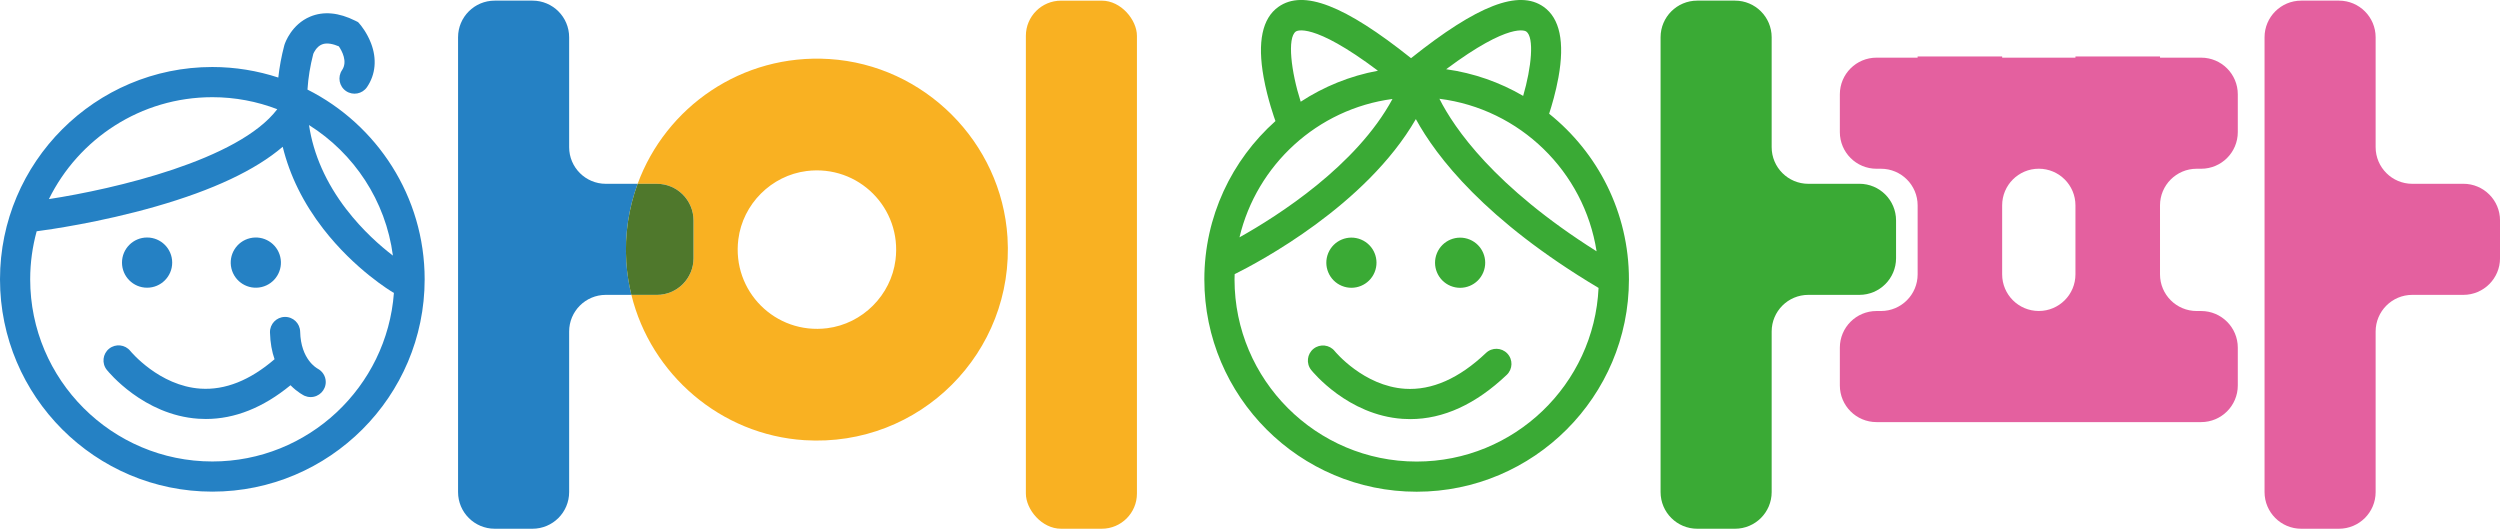 <?xml version="1.0" encoding="UTF-8"?><svg id="Layer_2" xmlns="http://www.w3.org/2000/svg" viewBox="0 0 1180.19 249.59"><defs><style>.cls-1{fill:#4f782c;}.cls-1,.cls-2,.cls-3,.cls-4,.cls-5{stroke-width:0px;}.cls-2{fill:#e4609f;}.cls-3{fill:#3aaa35;}.cls-4{fill:#2581c4;}.cls-5{fill:#f9b122;}</style></defs><g id="Layer_1-2"><path class="cls-2" d="m1162.9,86.77h-24.12c-9.55,0-17.3-7.74-17.3-17.3V17.6c0-9.55-7.74-17.3-17.3-17.3h-17.84c-9.55,0-17.3,7.74-17.3,17.3v214.7c0,9.55,7.74,17.3,17.3,17.3h17.84c9.55,0,17.3-7.74,17.3-17.3v-75.8c0-9.55,7.74-17.3,17.3-17.3h24.12c9.55,0,17.3-7.74,17.3-17.3v-17.84c0-9.55-7.74-17.3-17.3-17.3Z"/><path class="cls-2" d="m1019.69,26.67h-39.92v.55h-34.59v-.55h-39.92v.55h-19.41c-9.55,0-17.3,7.74-17.3,17.3v17.84c0,9.55,7.74,17.3,17.3,17.3h2.12c9.55,0,17.3,7.74,17.3,17.3v32.56c0,9.55-7.74,17.3-17.3,17.3h-2.12c-9.55,0-17.3,7.74-17.3,17.3v17.84c0,9.55,7.74,17.3,17.3,17.3h153.26c9.55,0,17.3-7.74,17.3-17.3v-17.84c0-9.55-7.74-17.3-17.3-17.3h-2.12c-9.55,0-17.3-7.74-17.3-17.3v-32.56c0-9.55,7.74-17.3,17.3-17.3h2.12c9.55,0,17.3-7.74,17.3-17.3v-17.84c0-9.55-7.74-17.3-17.3-17.3h-19.41v-.55Zm-57.22,120.14h0c-9.55,0-17.3-7.74-17.3-17.3v-32.56c0-9.55,7.74-17.3,17.3-17.3h0c9.55,0,17.3,7.74,17.3,17.3v32.56c0,9.55-7.74,17.3-17.3,17.3Z"/><path class="cls-3" d="m877.78,86.77h-24.12c-9.55,0-17.3-7.74-17.3-17.3V17.6c0-9.55-7.74-17.3-17.3-17.3h-17.84c-9.55,0-17.3,7.74-17.3,17.3v214.7c0,9.55,7.74,17.3,17.3,17.3h17.84c9.55,0,17.3-7.74,17.3-17.3v-75.8c0-9.55,7.74-17.3,17.3-17.3h24.12c9.55,0,17.3-7.74,17.3-17.3v-17.84c0-9.55-7.74-17.3-17.3-17.3Z"/><path class="cls-3" d="m731.31,53.69c1.24-3.81,3.14-10.22,4.4-17.18,3.01-16.67.66-27.86-6.98-33.27-11.73-8.3-31.2-.83-62.61,24.22-31.41-25.05-50.88-32.53-62.61-24.22-7.64,5.41-9.99,16.6-6.98,33.27,1.87,10.36,5.17,19.52,5.58,20.64-20.58,18.37-33.57,45.07-33.57,74.76,0,55.26,44.96,100.22,100.22,100.22s100.22-44.96,100.22-100.22c0-31.62-14.73-59.84-37.67-78.22Zm22.4,64.95c-48.34-30.49-67.23-58.18-74.2-72.01,37.98,4.76,68.34,34.37,74.2,72.01Zm-33.21-103.77c3.89,2.75,2.46,16.99-1.45,30.4-10.97-6.39-23.26-10.76-36.36-12.59,30.26-22.56,37.48-18.04,37.81-17.81Zm-108.76,0c.33-.24,7.71-4.83,38.75,18.52-13.24,2.45-25.58,7.51-36.46,14.63-4.54-14.15-6.45-30.21-2.29-33.15Zm45.62,31.85c-16.98,31.51-54.03,55.13-72.23,65.32,8.14-34.25,36.8-60.61,72.23-65.32Zm11.4,171.17c-47.41,0-85.97-38.57-85.97-85.97,0-.84.04-1.67.06-2.5,11.37-5.64,62.02-32.43,85.54-73.2,9.62,17.63,32.63,47.76,86.25,79.7-2.1,45.55-39.81,81.97-85.87,81.97Z"/><path class="cls-3" d="m701.49,166.63c-12.67,12.04-25.54,17.72-38.25,16.9-19.52-1.27-32.96-17.54-33.15-17.78-2.46-3.06-6.93-3.55-10-1.1-3.07,2.46-3.57,6.94-1.11,10.01.7.87,17.32,21.3,43.17,23.07,1.2.08,2.39.12,3.59.12,15.65,0,30.96-7.02,45.57-20.9,2.85-2.71,2.97-7.22.26-10.07-2.71-2.85-7.22-2.97-10.07-.26Z"/><circle class="cls-3" cx="637.97" cy="124.02" r="11.84" transform="translate(279.25 665.96) rotate(-67.5)"/><circle class="cls-3" cx="689.29" cy="124.02" r="11.84" transform="translate(310.93 713.39) rotate(-67.5)"/><rect class="cls-5" x="484.29" y=".31" width="52.43" height="249.29" rx="16.6" ry="16.6"/><path class="cls-5" d="m475.61,111.98c-2.84-44.87-39.24-81.27-84.11-84.11-41.37-2.61-77.19,22.71-90.48,58.9h9.08c9.55,0,17.3,7.74,17.3,17.3v17.84c0,9.55-7.74,17.3-17.3,17.3h-12.03c9.19,37.49,42.16,66.09,81.72,68.59,54.4,3.44,99.26-41.41,95.82-95.82Zm-52.86,10.72c-2.1,16.67-15.57,30.14-32.24,32.24-24.47,3.08-45.05-17.49-41.96-41.96,2.1-16.67,15.57-30.14,32.24-32.24,24.47-3.08,45.05,17.49,41.96,41.96Z"/><path class="cls-4" d="m301.02,86.77h-15.04c-9.55,0-17.3-7.74-17.3-17.3V17.6c0-9.55-7.74-17.3-17.3-17.3h-17.84c-9.55,0-17.3,7.74-17.3,17.3v214.7c0,9.55,7.74,17.3,17.3,17.3h17.84c9.55,0,17.3-7.74,17.3-17.3v-75.8c0-9.55,7.74-17.3,17.3-17.3h12.09c-1.23-5.03-2.05-10.21-2.39-15.52-.82-13.04,1.15-25.51,5.34-36.92Z"/><path class="cls-1" d="m327.39,121.91v-17.84c0-9.55-7.74-17.3-17.3-17.3h-9.08c-4.19,11.41-6.16,23.88-5.34,36.92.34,5.31,1.16,10.49,2.39,15.52h12.03c9.55,0,17.3-7.74,17.3-17.3Z"/><path class="cls-4" d="m145.15,42.3c.35-5.54,1.26-11.17,2.74-16.86.28-.68,1.57-3.46,4.12-4.48,2.37-.95,5.42-.15,7.95.92,1.47,2.16,4.24,7.21,1.52,11.21-2.21,3.25-1.37,7.69,1.88,9.9,3.25,2.21,7.69,1.37,9.9-1.88,4.06-5.97,4.73-13.33,1.88-20.73-1.92-5.01-4.83-8.47-5.16-8.85l-.94-1.09-1.28-.64c-7.86-3.93-15.03-4.58-21.32-1.96-8.78,3.67-11.81,12.26-12.12,13.22l-.12.4c-1.34,5.08-2.27,10.13-2.82,15.15-9.81-3.21-20.27-4.98-31.14-4.98C44.97,31.63,0,76.59,0,131.86s44.97,100.23,100.23,100.23,100.24-44.97,100.24-100.23c0-39.13-22.55-73.07-55.32-89.57Zm-44.91,3.58c10.79,0,21.12,2.02,30.65,5.67-18.21,24.06-76.93,37.69-107.81,42.44,14.03-28.47,43.34-48.11,77.17-48.11Zm0,171.97c-47.41,0-85.99-38.57-85.99-85.99,0-7.85,1.08-15.45,3.06-22.68,5.48-.71,29.81-4.12,56.27-11.71,27-7.74,47.02-17.17,59.88-28.18,3.32,13.54,9.71,26.55,19.12,38.7,14.96,19.32,32.17,29.58,32.89,30.01.16.09.33.17.49.25-3.28,44.44-40.46,79.6-85.72,79.6Zm63.32-118.95c-9.68-12.62-15.59-25.95-17.69-39.87,21.22,13.34,36.21,35.68,39.61,61.63-5.83-4.47-14.27-11.81-21.91-21.77Z"/><circle class="cls-4" cx="69.44" cy="123.97" r="11.85"/><circle class="cls-4" cx="120.77" cy="123.97" r="11.85" transform="translate(-25.25 31.06) rotate(-13.28)"/><path class="cls-4" d="m149.83,173.98v-.02s.13.06.13.06c-.33-.17-7.97-4.28-8.26-17.44-.09-3.93-3.3-7.06-7.28-6.97-3.93.09-7.05,3.34-6.97,7.28.11,4.93.93,9.13,2.16,12.69-11.59,9.97-23.32,14.65-34.92,13.89-19.56-1.27-33.02-17.62-33.16-17.78-2.46-3.06-6.93-3.55-10-1.1-3.07,2.46-3.57,6.94-1.11,10.01.7.87,17.32,21.31,43.18,23.07,1.2.08,2.39.12,3.59.12,13.65,0,27.05-5.35,39.95-15.93,3.37,3.42,6.38,4.87,6.66,5h0c.87.37,1.83.59,2.85.59,3.94,0,7.13-3.19,7.13-7.13,0-2.8-1.63-5.19-3.97-6.36Z"/></g></svg>